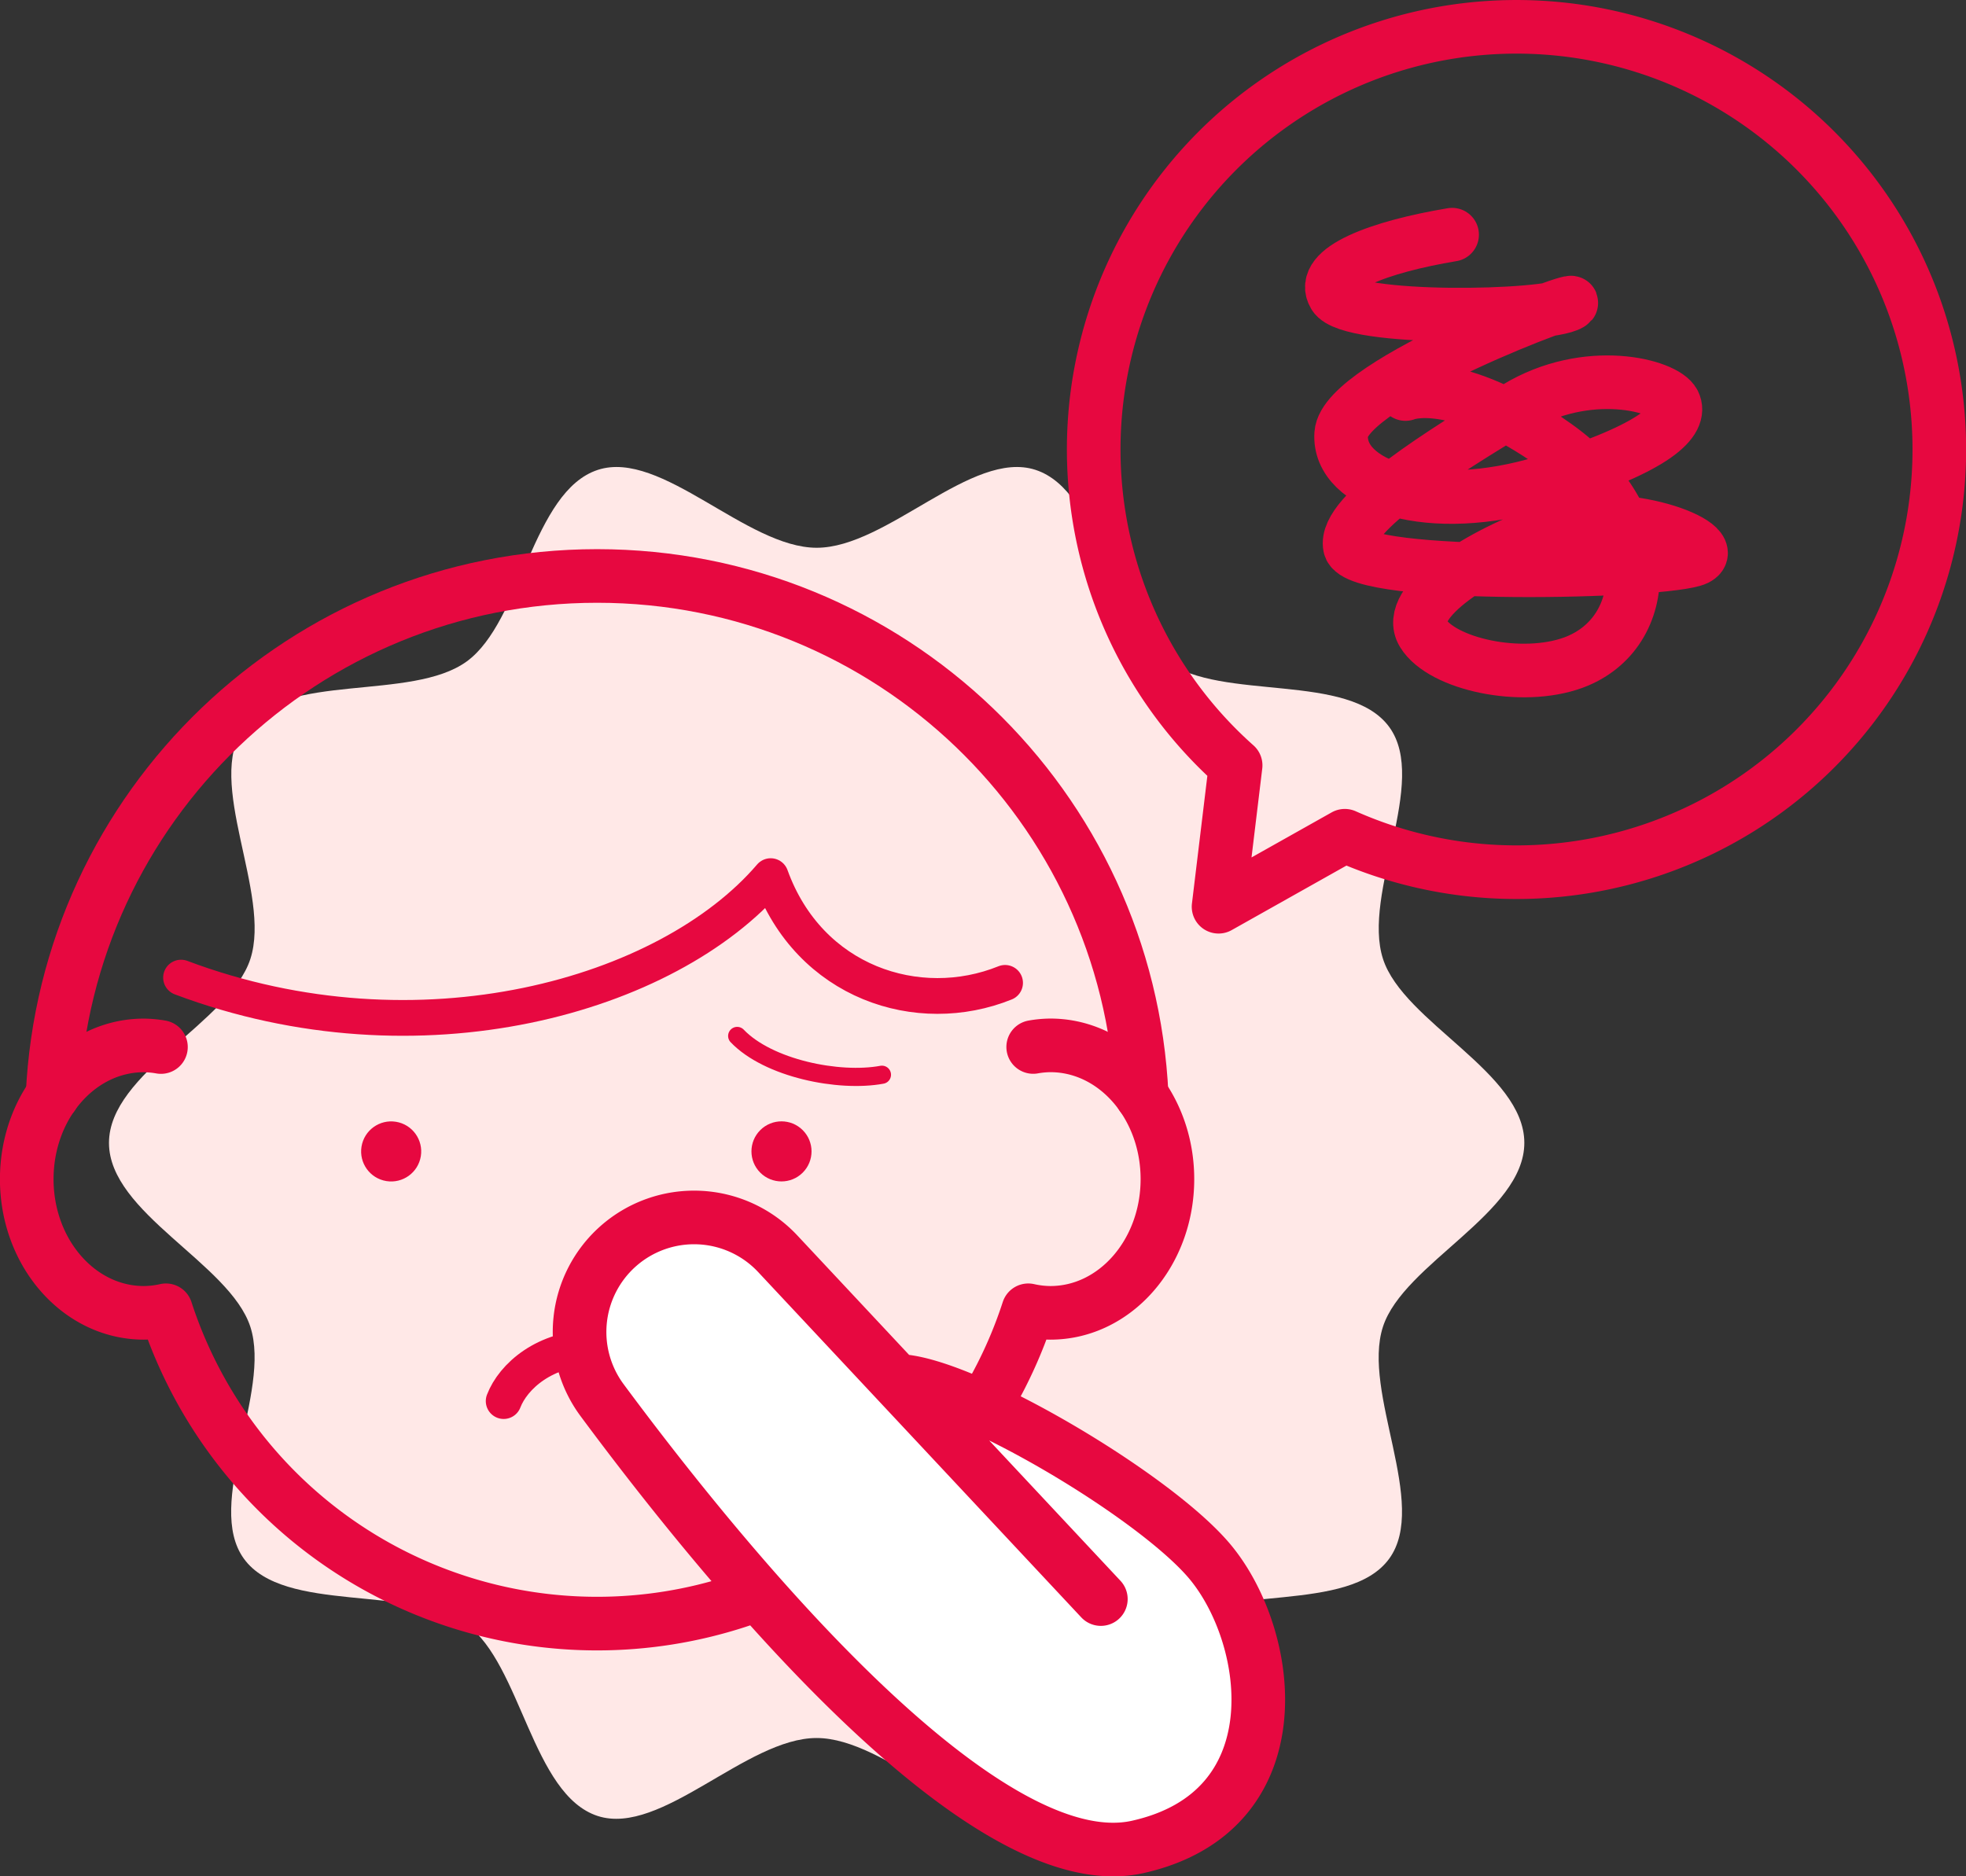 <svg xmlns="http://www.w3.org/2000/svg" viewBox="0 0 769.58 734.62"><rect x="0" y="0" width="769.58" height="734.62" fill="#333333" stroke="none"/><defs><style>.cls-1{fill:#ffe8e7;}.cls-2,.cls-4,.cls-5,.cls-6{fill:none;}.cls-2,.cls-3,.cls-4,.cls-5,.cls-6,.cls-7{stroke:#e70840;}.cls-2,.cls-4,.cls-5,.cls-6,.cls-7{stroke-linecap:round;stroke-linejoin:round;}.cls-2{stroke-width:20.99px;}.cls-3{fill:#e70840;stroke-miterlimit:10;stroke-width:1.78px;}.cls-4{stroke-width:14px;}.cls-5{stroke-width:7.11px;}.cls-6,.cls-7{stroke-width:20.99px;}.cls-7{fill:#fff;}</style></defs><g id="レイヤー_2" data-name="レイヤー 2"><g id="レイヤー_1-2" data-name="レイヤー 1"><path class="cls-1" d="M596.69,447.44c0,27.51-47.28,47.21-55.34,72-8.36,25.73,18,69.41,2.44,90.82-15.75,21.63-65.54,10-87.17,25.7-21.41,15.58-25.61,66.63-51.34,75-24.82,8.06-58.11-30.5-85.62-30.5S258.86,719,234,711c-25.72-8.35-29.92-59.4-51.34-75-21.63-15.74-71.42-4.07-87.16-25.7C79.94,588.88,106.32,545.2,98,519.47c-8.06-24.82-55.34-44.52-55.34-72s47.28-47.21,55.34-72c8.35-25.73-18-69.4-2.44-90.82,15.74-21.63,65.53-9.95,87.16-25.7,21.42-15.58,25.62-66.63,51.34-75,24.83-8.06,58.12,30.51,85.63,30.51s60.8-38.57,85.62-30.51c25.73,8.35,29.93,59.4,51.34,75,21.63,15.75,71.42,4.07,87.17,25.7,15.58,21.42-10.8,65.09-2.44,90.82C549.41,400.23,596.69,419.92,596.69,447.44Z"/><path class="cls-2" d="M63,409.93a40.37,40.37,0,0,0-6.72-.63c-25.3,0-45.81,23.44-45.81,52.36S31,514,56.31,514a40,40,0,0,0,8.65-1,177.44,177.44,0,0,0,337.55,0,40,40,0,0,0,8.66,1c25.3,0,45.81-23.45,45.81-52.36s-20.51-52.36-45.81-52.36a40.39,40.39,0,0,0-6.73.63"/><circle class="cls-3" cx="153.12" cy="450.78" r="10.87" transform="translate(-316.37 529.72) rotate(-80.78)"/><circle class="cls-3" cx="305.91" cy="450.78" r="10.87" transform="translate(-229.15 348.35) rotate(-45)"/><path class="cls-4" d="M268.52,548.55c-1.81-10.26-16-20.91-35.68-20.91s-32,11.33-35.68,20.91"/><path class="cls-4" d="M393.43,384.81c-33.91,13.71-76.64,0-91.75-41.79C261.48,390,164,417.8,70.87,382.75"/><path class="cls-2" d="M20.58,428.91C25.79,315.69,119.23,225.5,233.74,225.5S441.68,315.69,446.9,428.91"/><path class="cls-5" d="M288.57,405.59c12.13,12.68,39.73,18.32,56.66,15.19"/><path class="cls-6" d="M568.42,91.88c-28.48,4.75-52.22,13.56-46.11,23.74s83.41,8.81,92.23,3.39S526.38,149.53,525,169.87s34.59,32.56,79.35,19,54.25-24.41,50.86-31.19-33.91-14.92-61.71,2S525.7,201.07,528.41,214s124.79,10.17,135.64,4.74-29.16-21-57-11.51S549.55,235.66,557,247.87s38.65,19,58.95,11.53c31.19-11.53,33.23-56.3-6.78-84.78s-59-20.35-59-20.35"/><path class="cls-6" d="M593.61,10.5A165.47,165.47,0,0,0,483.68,299.66L477,355l49.42-27.79A165.49,165.49,0,1,0,593.61,10.5Z"/><path class="cls-7" d="M351,540.63c24.91,0,101.61,45,123.08,71.33,24.56,30.15,33.05,97.32-28.71,111.14-61.24,13.7-163.54-112.63-209.69-174.92a44.84,44.84,0,0,1,6.23-60.2h0a44.83,44.83,0,0,1,62.53,2.88l126.48,135.2"/></g></g></svg>